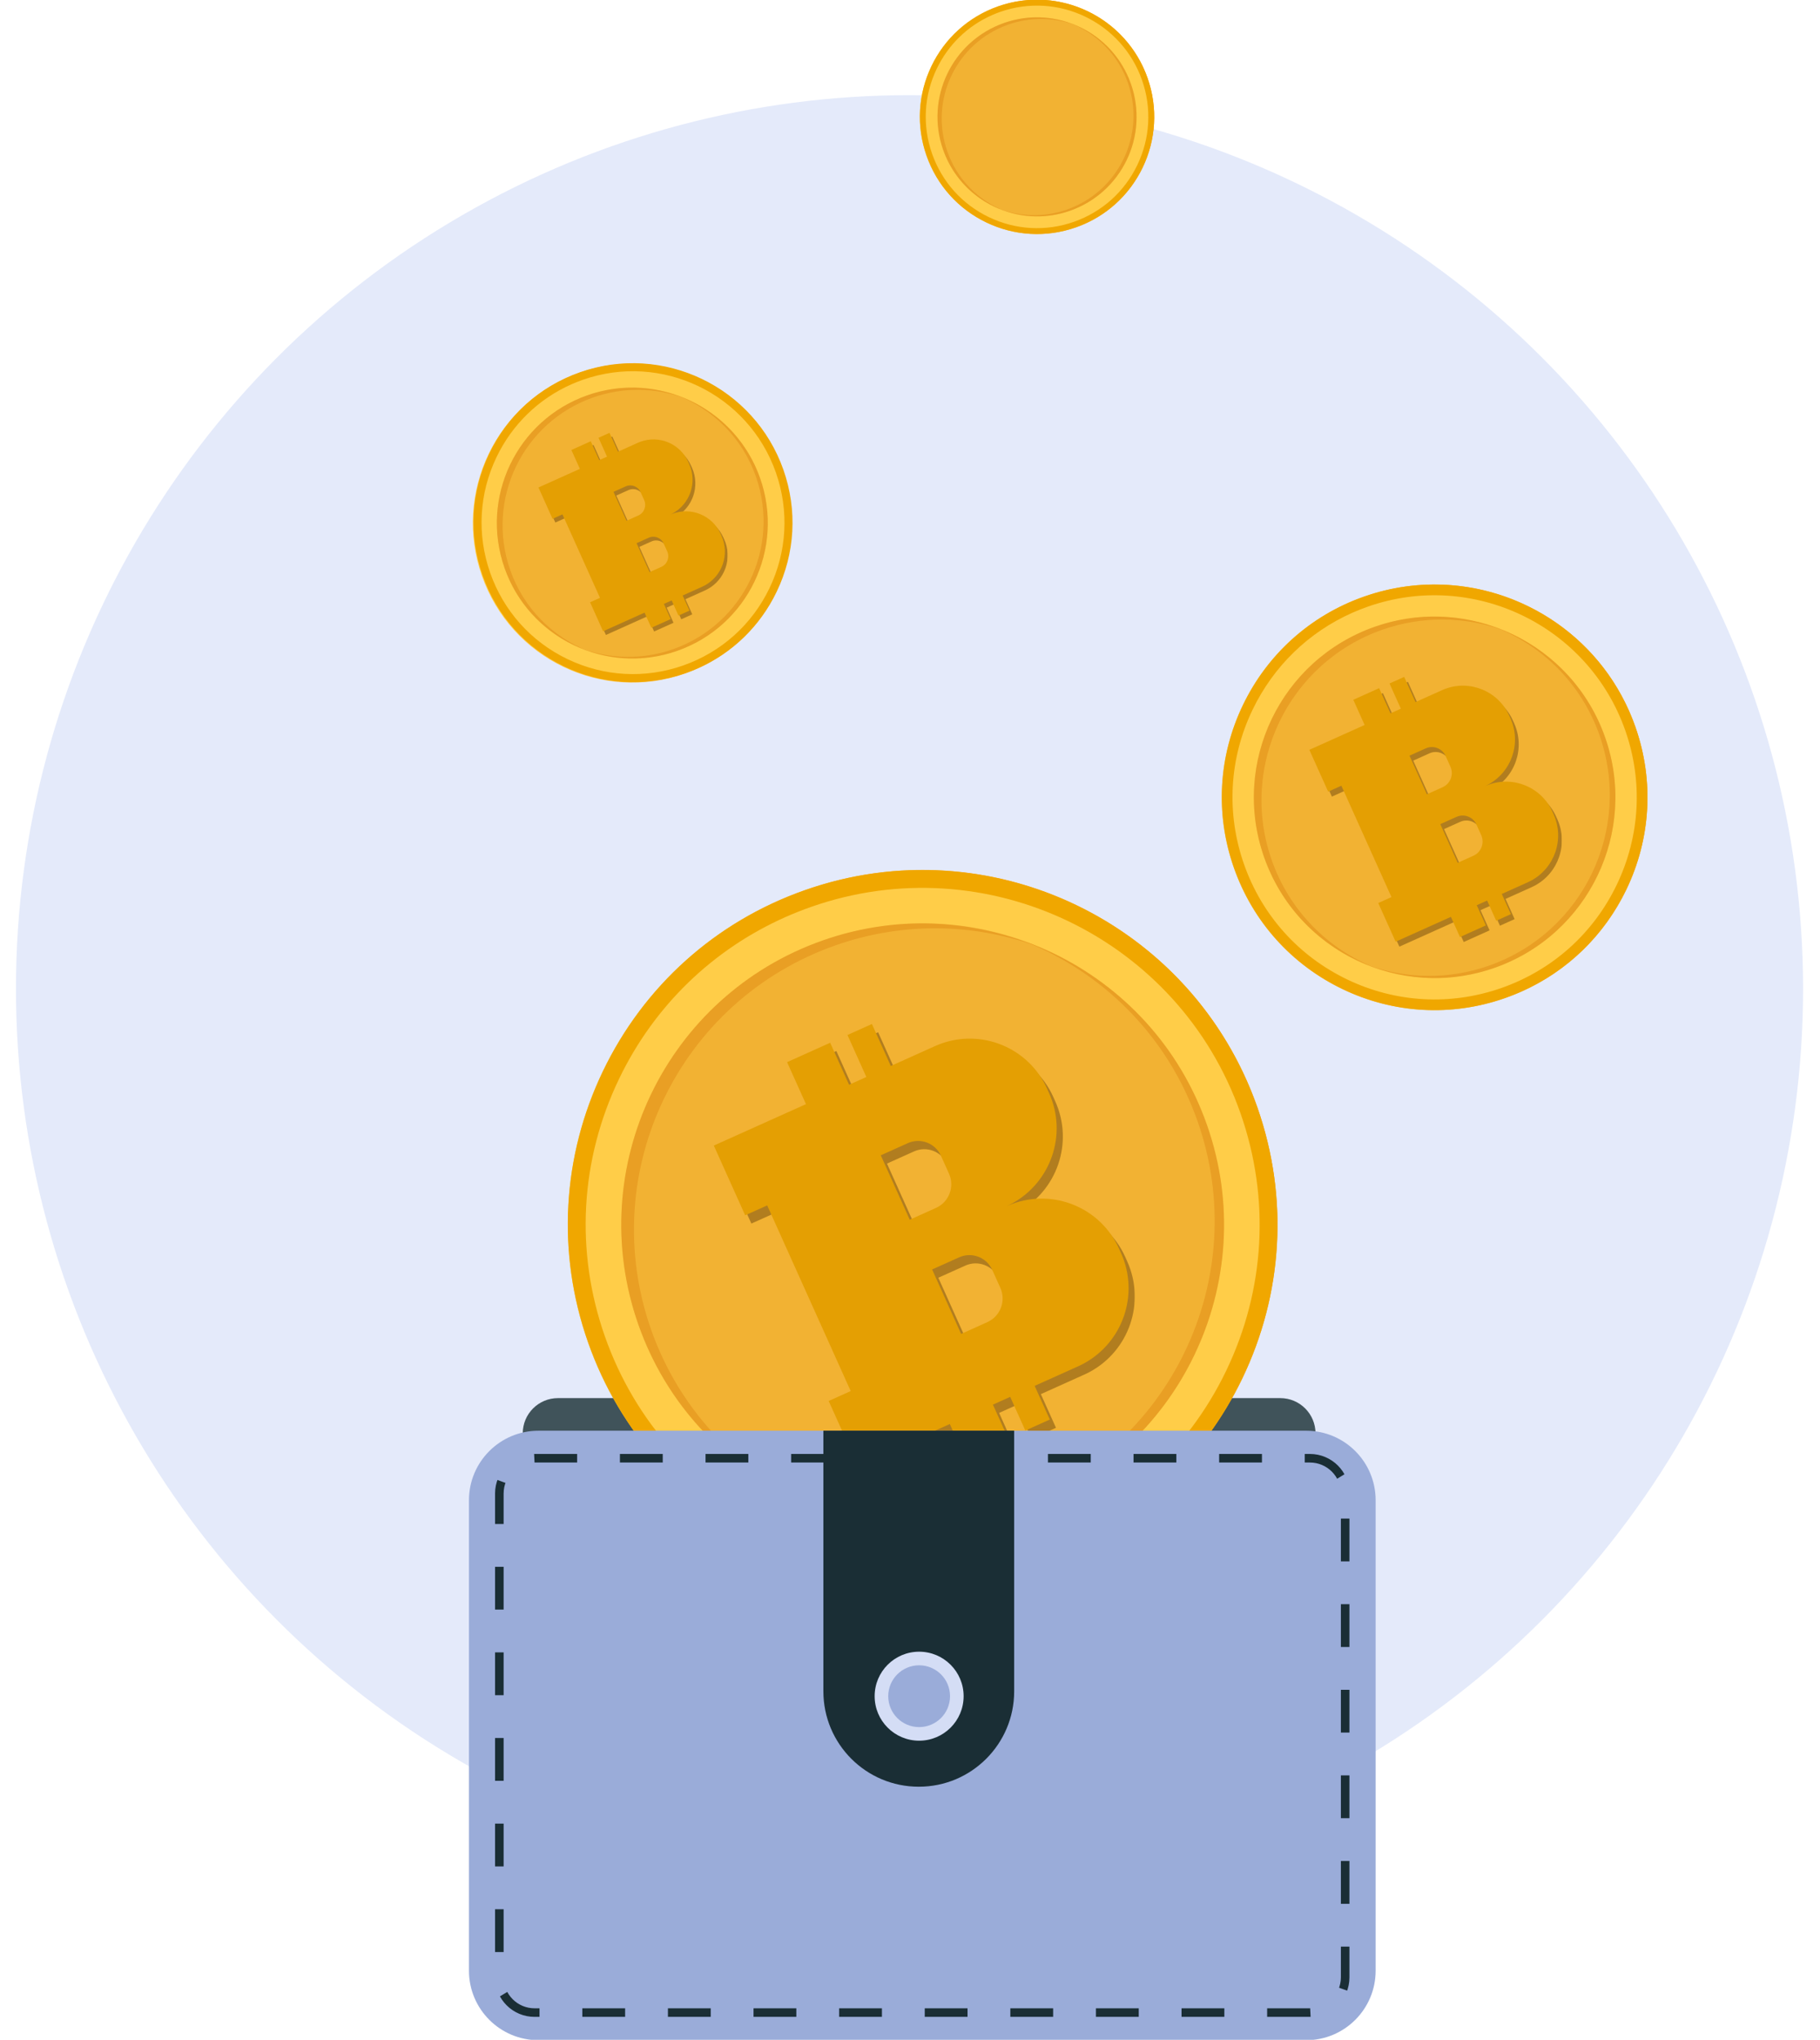 <svg xmlns:dc="http://purl.org/dc/elements/1.1/" xmlns:cc="http://creativecommons.org/ns#" xmlns:rdf="http://www.w3.org/1999/02/22-rdf-syntax-ns#" xmlns:svg="http://www.w3.org/2000/svg" xmlns="http://www.w3.org/2000/svg" xmlns:xlink="http://www.w3.org/1999/xlink" xmlns:sodipodi="http://sodipodi.sourceforge.net/DTD/sodipodi-0.dtd" xmlns:inkscape="http://www.inkscape.org/namespaces/inkscape" id="svg2" inkscape:version="0.91 r13725" xml:space="preserve" width="580" height="650" viewBox="0 0 580 650" sodipodi:docname="crypto wallets.svg"><defs id="defs6"><clipPath clipPathUnits="userSpaceOnUse" id="clipPath18"><path d="M 0,500 750,500 750,0 0,0 0,500 Z" id="path20" inkscape:connector-curvature="0"></path></clipPath><clipPath clipPathUnits="userSpaceOnUse" id="clipPath118"><path d="m 330.984,358.622 90.273,0 0,-4.333 -90.273,0 0,4.333 z" id="path120" inkscape:connector-curvature="0"></path></clipPath><clipPath clipPathUnits="userSpaceOnUse" id="clipPath134"><path d="m 330.984,57.173 90.273,0 0,-4.333 -90.273,0 0,4.333 z" id="path136" inkscape:connector-curvature="0"></path></clipPath><linearGradient x1="0" y1="0" x2="1" y2="0" gradientUnits="userSpaceOnUse" gradientTransform="matrix(0.088,-5.735,-5.735,-0.088,375.549,218.012)" spreadMethod="pad" id="linearGradient170"><stop style="stop-opacity:1;stop-color:#454579" offset="0" id="stop172"></stop><stop style="stop-opacity:1;stop-color:#363664" offset="1" id="stop174"></stop></linearGradient><clipPath clipPathUnits="userSpaceOnUse" id="clipPath182"><path d="M 0,500 750,500 750,0 0,0 0,500 Z" id="path184" inkscape:connector-curvature="0"></path></clipPath><linearGradient x1="0" y1="0" x2="1" y2="0" gradientUnits="userSpaceOnUse" gradientTransform="matrix(53.495,-28.144,-28.144,-53.495,312.153,295.813)" spreadMethod="pad" id="linearGradient202"><stop style="stop-opacity:1;stop-color:#ffcd48" offset="0" id="stop204"></stop><stop style="stop-opacity:1;stop-color:#ff9d00" offset="1" id="stop206"></stop><stop style="stop-opacity:1;stop-color:#ff9d00" offset="1" id="stop208"></stop></linearGradient><clipPath clipPathUnits="userSpaceOnUse" id="clipPath216"><path d="M 0,500 750,500 750,0 0,0 0,500 Z" id="path218" inkscape:connector-curvature="0"></path></clipPath><clipPath clipPathUnits="userSpaceOnUse" id="clipPath228"><path d="m 313.218,307.423 51.365,0 0,-51.365 -51.365,0 0,51.365 z" id="path230" inkscape:connector-curvature="0"></path></clipPath><clipPath clipPathUnits="userSpaceOnUse" id="clipPath244"><path d="m 316.767,300.217 48.411,0 0,-37.108 -48.411,0 0,37.108 z" id="path246" inkscape:connector-curvature="0"></path></clipPath><clipPath clipPathUnits="userSpaceOnUse" id="clipPath248"><path d="m 317.295,299.512 47.883,0 0,-36.403 -47.883,0 0,36.403 z" id="path250" inkscape:connector-curvature="0"></path></clipPath><clipPath clipPathUnits="userSpaceOnUse" id="clipPath276"><path d="M 330.971,306.162 C 317.485,301.783 310.1,287.3 314.48,273.811 l 0,0 c 4.378,-13.487 18.861,-20.87 32.349,-16.491 l 0,0 c 13.488,4.377 20.871,18.862 16.492,32.349 l 0,0 c -3.523,10.854 -13.589,17.755 -24.416,17.755 l 0,0 c -2.627,-10e-4 -5.3,-0.407 -7.934,-1.262" id="path278" inkscape:connector-curvature="0"></path></clipPath><clipPath clipPathUnits="userSpaceOnUse" id="clipPath284"><path d="m 304.591,319.858 62.45,0 0,-80.672 -62.45,0 0,80.672 z" id="path286" inkscape:connector-curvature="0"></path></clipPath><clipPath clipPathUnits="userSpaceOnUse" id="clipPath308"><path d="M 0,500 750,500 750,0 0,0 0,500 Z" id="path310" inkscape:connector-curvature="0"></path></clipPath><clipPath clipPathUnits="userSpaceOnUse" id="clipPath316"><path d="m 313.218,307.414 35.809,0 0,-49.685 -35.809,0 0,49.685 z" id="path318" inkscape:connector-curvature="0"></path></clipPath><clipPath clipPathUnits="userSpaceOnUse" id="clipPath332"><path d="m 328.961,305.719 35.622,0 0,-49.654 -35.622,0 0,49.654 z" id="path334" inkscape:connector-curvature="0"></path></clipPath><linearGradient x1="0" y1="0" x2="1" y2="0" gradientUnits="userSpaceOnUse" gradientTransform="matrix(63.062,-19.802,-19.802,-63.062,384.268,293.187)" spreadMethod="pad" id="linearGradient360"><stop style="stop-opacity:1;stop-color:#ffcd48" offset="0" id="stop362"></stop><stop style="stop-opacity:1;stop-color:#ff9d00" offset="1" id="stop364"></stop><stop style="stop-opacity:1;stop-color:#ff9d00" offset="1" id="stop366"></stop></linearGradient><clipPath clipPathUnits="userSpaceOnUse" id="clipPath374"><path d="M 0,500 750,500 750,0 0,0 0,500 Z" id="path376" inkscape:connector-curvature="0"></path></clipPath><clipPath clipPathUnits="userSpaceOnUse" id="clipPath386"><path d="m 387.717,311.368 56.164,0 0,-56.165 -56.164,0 0,56.165 z" id="path388" inkscape:connector-curvature="0"></path></clipPath><clipPath clipPathUnits="userSpaceOnUse" id="clipPath402"><path d="m 399.7,305.888 30.115,0 0,-47.869 -30.115,0 0,47.869 z" id="path404" inkscape:connector-curvature="0"></path></clipPath><clipPath clipPathUnits="userSpaceOnUse" id="clipPath406"><path d="m 400.044,305.429 29.771,0 0,-47.41 -29.771,0 0,47.41 z" id="path408" inkscape:connector-curvature="0"></path></clipPath><clipPath clipPathUnits="userSpaceOnUse" id="clipPath450"><path d="m 389.793,293.863 c -5.841,-14.364 1.066,-30.743 15.429,-36.584 l 0,0 c 14.363,-5.842 30.743,1.067 36.583,15.43 l 0,0 c 5.842,14.363 -1.066,30.742 -15.429,36.583 l 0,0 c -3.464,1.409 -7.044,2.076 -10.567,2.076 l 0,0 c -11.082,-10e-4 -21.584,-6.607 -26.016,-17.505" id="path452" inkscape:connector-curvature="0"></path></clipPath><clipPath clipPathUnits="userSpaceOnUse" id="clipPath458"><path d="m 364.5,314.113 94.313,0 0,-61.018 -94.313,0 0,61.018 z" id="path460" inkscape:connector-curvature="0"></path></clipPath><clipPath clipPathUnits="userSpaceOnUse" id="clipPath482"><path d="M 0,500 750,500 750,0 0,0 0,500 Z" id="path484" inkscape:connector-curvature="0"></path></clipPath><clipPath clipPathUnits="userSpaceOnUse" id="clipPath490"><path d="m 387.722,311.368 53.149,0 0,-41.781 -53.149,0 0,41.781 z" id="path492" inkscape:connector-curvature="0"></path></clipPath><clipPath clipPathUnits="userSpaceOnUse" id="clipPath506"><path d="m 390.824,296.89 53.053,0 0,-41.687 -53.053,0 0,41.687 z" id="path508" inkscape:connector-curvature="0"></path></clipPath><linearGradient x1="0" y1="0" x2="1" y2="0" gradientUnits="userSpaceOnUse" gradientTransform="matrix(85.388,37.803,37.803,-85.388,333.426,221.943)" spreadMethod="pad" id="linearGradient534"><stop style="stop-opacity:1;stop-color:#ffcd48" offset="0" id="stop536"></stop><stop style="stop-opacity:1;stop-color:#ff9d00" offset="1" id="stop538"></stop><stop style="stop-opacity:1;stop-color:#ff9d00" offset="1" id="stop540"></stop></linearGradient><clipPath clipPathUnits="userSpaceOnUse" id="clipPath548"><path d="M 0,500 750,500 750,0 0,0 0,500 Z" id="path550" inkscape:connector-curvature="0"></path></clipPath><clipPath clipPathUnits="userSpaceOnUse" id="clipPath560"><path d="m 336.446,280.519 79.349,0 0,-79.349 -79.349,0 0,79.349 z" id="path562" inkscape:connector-curvature="0"></path></clipPath><clipPath clipPathUnits="userSpaceOnUse" id="clipPath576"><path d="m 348.63,267.268 55.414,0 0,-59.196 -55.414,0 0,59.196 z" id="path578" inkscape:connector-curvature="0"></path></clipPath><clipPath clipPathUnits="userSpaceOnUse" id="clipPath580"><path d="m 349.446,266.18 54.598,0 0,-58.108 -54.598,0 0,58.108 z" id="path582" inkscape:connector-curvature="0"></path></clipPath><clipPath clipPathUnits="userSpaceOnUse" id="clipPath608"><path d="m 362.983,278.27 c -20.67,-7.257 -31.543,-29.893 -24.287,-50.564 l 0,0 c 7.256,-20.668 29.893,-31.541 50.562,-24.285 l 0,0 c 20.669,7.255 31.542,29.892 24.287,50.562 l 0,0 c -5.73,16.324 -21.052,26.538 -37.425,26.536 l 0,0 c -4.358,0 -8.793,-0.724 -13.137,-2.249" id="path610" inkscape:connector-curvature="0"></path></clipPath><clipPath clipPathUnits="userSpaceOnUse" id="clipPath616"><path d="m 324.308,299.766 94.26,0 0,-124.92 -94.26,0 0,124.92 z" id="path618" inkscape:connector-curvature="0"></path></clipPath><clipPath clipPathUnits="userSpaceOnUse" id="clipPath640"><path d="M 0,500 750,500 750,0 0,0 0,500 Z" id="path642" inkscape:connector-curvature="0"></path></clipPath><clipPath clipPathUnits="userSpaceOnUse" id="clipPath648"><path d="m 336.446,280.504 54.451,0 0,-77.072 -54.451,0 0,77.072 z" id="path650" inkscape:connector-curvature="0"></path></clipPath><clipPath clipPathUnits="userSpaceOnUse" id="clipPath664"><path d="m 361.635,278.211 54.16,0 0,-77.027 -54.16,0 0,77.027 z" id="path666" inkscape:connector-curvature="0"></path></clipPath><clipPath clipPathUnits="userSpaceOnUse" id="clipPath948"><path d="m 220.538,51.111 71.785,0 0,-16.539 -71.785,0 0,16.539 z" id="path950" inkscape:connector-curvature="0"></path></clipPath><clipPath clipPathUnits="userSpaceOnUse" id="clipPath974"><path d="m 251.875,51.111 47.747,0 0,-16.442 -47.747,0 0,16.442 z" id="path976" inkscape:connector-curvature="0"></path></clipPath><clipPath clipPathUnits="userSpaceOnUse" id="clipPath988"><path d="m 217.099,51.111 23.873,0 0,-16.442 -23.873,0 0,16.442 z" id="path990" inkscape:connector-curvature="0"></path></clipPath><clipPath clipPathUnits="userSpaceOnUse" id="clipPath1002"><path d="m 217.099,51.111 23.873,0 0,-16.442 -23.873,0 0,16.442 z" id="path1004" inkscape:connector-curvature="0"></path></clipPath><clipPath clipPathUnits="userSpaceOnUse" id="clipPath1016"><path d="m 213.239,34.572 86.383,0 0,-1.835 -86.383,0 0,1.835 z" id="path1018" inkscape:connector-curvature="0"></path></clipPath><clipPath clipPathUnits="userSpaceOnUse" id="clipPath1040"><path d="m 244.484,71.32 71.786,0 0,-16.539 -71.786,0 0,16.539 z" id="path1042" inkscape:connector-curvature="0"></path></clipPath><clipPath clipPathUnits="userSpaceOnUse" id="clipPath1066"><path d="m 275.822,71.32 47.746,0 0,-16.442 -47.746,0 0,16.442 z" id="path1068" inkscape:connector-curvature="0"></path></clipPath><clipPath clipPathUnits="userSpaceOnUse" id="clipPath1080"><path d="m 241.045,71.32 23.874,0 0,-16.442 -23.874,0 0,16.442 z" id="path1082" inkscape:connector-curvature="0"></path></clipPath><clipPath clipPathUnits="userSpaceOnUse" id="clipPath1094"><path d="m 241.045,71.32 23.874,0 0,-16.442 -23.874,0 0,16.442 z" id="path1096" inkscape:connector-curvature="0"></path></clipPath><clipPath clipPathUnits="userSpaceOnUse" id="clipPath1108"><path d="m 237.186,54.781 86.382,0 0,-1.835 -86.382,0 0,1.835 z" id="path1110" inkscape:connector-curvature="0"></path></clipPath><clipPath clipPathUnits="userSpaceOnUse" id="clipPath1132"><path d="m 361.529,51.111 71.786,0 0,-16.539 -71.786,0 0,16.539 z" id="path1134" inkscape:connector-curvature="0"></path></clipPath><clipPath clipPathUnits="userSpaceOnUse" id="clipPath1158"><path d="m 392.867,51.111 47.746,0 0,-16.442 -47.746,0 0,16.442 z" id="path1160" inkscape:connector-curvature="0"></path></clipPath><clipPath clipPathUnits="userSpaceOnUse" id="clipPath1172"><path d="m 358.09,51.111 23.873,0 0,-16.442 -23.873,0 0,16.442 z" id="path1174" inkscape:connector-curvature="0"></path></clipPath><clipPath clipPathUnits="userSpaceOnUse" id="clipPath1186"><path d="m 358.09,51.111 23.873,0 0,-16.442 -23.873,0 0,16.442 z" id="path1188" inkscape:connector-curvature="0"></path></clipPath><clipPath clipPathUnits="userSpaceOnUse" id="clipPath1200"><path d="m 354.231,34.572 86.382,0 0,-1.835 -86.382,0 0,1.835 z" id="path1202" inkscape:connector-curvature="0"></path></clipPath><clipPath clipPathUnits="userSpaceOnUse" id="clipPath1224"><path d="m 346.071,71.32 71.785,0 0,-16.539 -71.785,0 0,16.539 z" id="path1226" inkscape:connector-curvature="0"></path></clipPath><clipPath clipPathUnits="userSpaceOnUse" id="clipPath1250"><path d="m 377.408,71.32 47.747,0 0,-16.442 -47.747,0 0,16.442 z" id="path1252" inkscape:connector-curvature="0"></path></clipPath><clipPath clipPathUnits="userSpaceOnUse" id="clipPath1264"><path d="m 342.632,71.32 23.873,0 0,-16.442 -23.873,0 0,16.442 z" id="path1266" inkscape:connector-curvature="0"></path></clipPath><clipPath clipPathUnits="userSpaceOnUse" id="clipPath1278"><path d="m 342.632,71.32 23.873,0 0,-16.442 -23.873,0 0,16.442 z" id="path1280" inkscape:connector-curvature="0"></path></clipPath><clipPath clipPathUnits="userSpaceOnUse" id="clipPath1292"><path d="m 338.772,54.781 86.383,0 0,-1.835 -86.383,0 0,1.835 z" id="path1294" inkscape:connector-curvature="0"></path></clipPath><clipPath clipPathUnits="userSpaceOnUse" id="clipPath1316"><path d="m 223.684,91.276 71.786,0 0,-16.539 -71.786,0 0,16.539 z" id="path1318" inkscape:connector-curvature="0"></path></clipPath><clipPath clipPathUnits="userSpaceOnUse" id="clipPath1342"><path d="m 255.022,91.276 47.746,0 0,-16.442 -47.746,0 0,16.442 z" id="path1344" inkscape:connector-curvature="0"></path></clipPath><clipPath clipPathUnits="userSpaceOnUse" id="clipPath1356"><path d="m 220.245,91.276 23.874,0 0,-16.442 -23.874,0 0,16.442 z" id="path1358" inkscape:connector-curvature="0"></path></clipPath><clipPath clipPathUnits="userSpaceOnUse" id="clipPath1370"><path d="m 220.245,91.276 23.874,0 0,-16.442 -23.874,0 0,16.442 z" id="path1372" inkscape:connector-curvature="0"></path></clipPath><clipPath clipPathUnits="userSpaceOnUse" id="clipPath1384"><path d="m 216.386,74.737 86.382,0 0,-1.835 -86.382,0 0,1.835 z" id="path1386" inkscape:connector-curvature="0"></path></clipPath><clipPath clipPathUnits="userSpaceOnUse" id="clipPath1408"><path d="m 223.337,111.485 71.785,0 0,-16.539 -71.785,0 0,16.539 z" id="path1410" inkscape:connector-curvature="0"></path></clipPath><clipPath clipPathUnits="userSpaceOnUse" id="clipPath1434"><path d="m 254.674,111.485 47.747,0 0,-16.442 -47.747,0 0,16.442 z" id="path1436" inkscape:connector-curvature="0"></path></clipPath><clipPath clipPathUnits="userSpaceOnUse" id="clipPath1448"><path d="m 219.898,111.485 23.873,0 0,-16.442 -23.873,0 0,16.442 z" id="path1450" inkscape:connector-curvature="0"></path></clipPath><clipPath clipPathUnits="userSpaceOnUse" id="clipPath1462"><path d="m 219.898,111.485 23.873,0 0,-16.442 -23.873,0 0,16.442 z" id="path1464" inkscape:connector-curvature="0"></path></clipPath><clipPath clipPathUnits="userSpaceOnUse" id="clipPath1476"><path d="m 216.038,94.946 86.383,0 0,-1.835 -86.383,0 0,1.835 z" id="path1478" inkscape:connector-curvature="0"></path></clipPath><clipPath clipPathUnits="userSpaceOnUse" id="clipPath1500"><path d="m 237.066,131.694 71.786,0 0,-16.539 -71.786,0 0,16.539 z" id="path1502" inkscape:connector-curvature="0"></path></clipPath><clipPath clipPathUnits="userSpaceOnUse" id="clipPath1526"><path d="m 268.404,131.694 47.747,0 0,-16.442 -47.747,0 0,16.442 z" id="path1528" inkscape:connector-curvature="0"></path></clipPath><clipPath clipPathUnits="userSpaceOnUse" id="clipPath1540"><path d="m 233.627,131.694 23.874,0 0,-16.442 -23.874,0 0,16.442 z" id="path1542" inkscape:connector-curvature="0"></path></clipPath><clipPath clipPathUnits="userSpaceOnUse" id="clipPath1554"><path d="m 233.627,131.694 23.874,0 0,-16.442 -23.874,0 0,16.442 z" id="path1556" inkscape:connector-curvature="0"></path></clipPath><clipPath clipPathUnits="userSpaceOnUse" id="clipPath1568"><path d="m 229.768,115.155 86.383,0 0,-1.835 -86.383,0 0,1.835 z" id="path1570" inkscape:connector-curvature="0"></path></clipPath><linearGradient x1="0" y1="0" x2="1" y2="0" gradientUnits="userSpaceOnUse" gradientTransform="matrix(70.405,-4.806,-4.806,-70.405,208.013,175.358)" spreadMethod="pad" id="linearGradient1600"><stop style="stop-opacity:1;stop-color:#ffcd48" offset="0" id="stop1602"></stop><stop style="stop-opacity:1;stop-color:#ff9d00" offset="1" id="stop1604"></stop><stop style="stop-opacity:1;stop-color:#ff9d00" offset="1" id="stop1606"></stop></linearGradient><clipPath clipPathUnits="userSpaceOnUse" id="clipPath1614"><path d="M 0,500 750,500 750,0 0,0 0,500 Z" id="path1616" inkscape:connector-curvature="0"></path></clipPath><clipPath clipPathUnits="userSpaceOnUse" id="clipPath1626"><path d="m 213.237,202.933 59.956,0 0,-59.956 -59.956,0 0,59.956 z" id="path1628" inkscape:connector-curvature="0"></path></clipPath><clipPath clipPathUnits="userSpaceOnUse" id="clipPath1642"><path d="m 226.334,193.55 34.774,0 0,-44.454 -34.774,0 0,44.454 z" id="path1644" inkscape:connector-curvature="0"></path></clipPath><clipPath clipPathUnits="userSpaceOnUse" id="clipPath1646"><path d="m 226.951,192.727 34.157,0 0,-43.631 -34.157,0 0,43.631 z" id="path1648" inkscape:connector-curvature="0"></path></clipPath><clipPath clipPathUnits="userSpaceOnUse" id="clipPath1674"><path d="m 213.566,177.355 c -2.431,-16.375 8.874,-31.619 25.249,-34.05 l 0,0 c 16.375,-2.429 31.619,8.875 34.05,25.25 l 0,0 c 2.429,16.374 -8.875,31.618 -25.25,34.049 l 0,0 c -1.491,0.222 -2.972,0.329 -4.436,0.329 l 0,0 c -14.608,0 -27.404,-10.694 -29.613,-25.578" id="path1676" inkscape:connector-curvature="0"></path></clipPath><clipPath clipPathUnits="userSpaceOnUse" id="clipPath1682"><path d="m 190.675,212.032 96.326,0 0,-79.587 -96.326,0 0,79.587 z" id="path1684" inkscape:connector-curvature="0"></path></clipPath><clipPath clipPathUnits="userSpaceOnUse" id="clipPath1706"><path d="M 0,500 750,500 750,0 0,0 0,500 Z" id="path1708" inkscape:connector-curvature="0"></path></clipPath><clipPath clipPathUnits="userSpaceOnUse" id="clipPath1714"><path d="m 213.238,202.933 52.808,0 0,-50.375 -52.808,0 0,50.375 z" id="path1716" inkscape:connector-curvature="0"></path></clipPath><clipPath clipPathUnits="userSpaceOnUse" id="clipPath1730"><path d="m 220.536,193.269 52.656,0 0,-50.292 -52.656,0 0,50.292 z" id="path1732" inkscape:connector-curvature="0"></path></clipPath><linearGradient x1="0" y1="0" x2="1" y2="0" gradientUnits="userSpaceOnUse" gradientTransform="matrix(60.433,-36.438,-36.438,-60.433,540.176,437.84)" spreadMethod="pad" id="linearGradient1758"><stop style="stop-opacity:1;stop-color:#ffcd48" offset="0" id="stop1760"></stop><stop style="stop-opacity:1;stop-color:#ff9d00" offset="1" id="stop1762"></stop><stop style="stop-opacity:1;stop-color:#ff9d00" offset="1" id="stop1764"></stop></linearGradient><clipPath clipPathUnits="userSpaceOnUse" id="clipPath1772"><path d="M 0,500 750,500 750,0 0,0 0,500 Z" id="path1774" inkscape:connector-curvature="0"></path></clipPath><clipPath clipPathUnits="userSpaceOnUse" id="clipPath1784"><path d="m 540.417,449.597 59.952,0 0,-59.953 -59.952,0 0,59.953 z" id="path1786" inkscape:connector-curvature="0"></path></clipPath><clipPath clipPathUnits="userSpaceOnUse" id="clipPath1800"><path d="m 555.175,444.847 29.1,0 0,-49.876 -29.1,0 0,49.876 z" id="path1802" inkscape:connector-curvature="0"></path></clipPath><clipPath clipPathUnits="userSpaceOnUse" id="clipPath1804"><path d="m 555.792,444.025 28.483,0 0,-49.054 -28.483,0 0,49.054 z" id="path1806" inkscape:connector-curvature="0"></path></clipPath><clipPath clipPathUnits="userSpaceOnUse" id="clipPath1832"><path d="m 546.028,437.08 c -9.642,-13.457 -6.55,-32.182 6.905,-41.823 l 0,0 c 13.456,-9.643 32.182,-6.551 41.824,6.904 l 0,0 c 9.642,13.457 6.55,32.182 -6.906,41.823 l 0,0 c -5.288,3.79 -11.389,5.613 -17.434,5.613 l 0,0 c -9.336,-10e-4 -18.536,-4.35 -24.389,-12.517" id="path1834" inkscape:connector-curvature="0"></path></clipPath><clipPath clipPathUnits="userSpaceOnUse" id="clipPath1840"><path d="m 516.474,444.625 99.395,0 0,-47.284 -99.395,0 0,47.284 z" id="path1842" inkscape:connector-curvature="0"></path></clipPath><clipPath clipPathUnits="userSpaceOnUse" id="clipPath1864"><path d="M 0,500 750,500 750,0 0,0 0,500 Z" id="path1866" inkscape:connector-curvature="0"></path></clipPath><clipPath clipPathUnits="userSpaceOnUse" id="clipPath1872"><path d="m 540.43,449.597 59.123,0 0,-38.098 -59.123,0 0,38.098 z" id="path1874" inkscape:connector-curvature="0"></path></clipPath><clipPath clipPathUnits="userSpaceOnUse" id="clipPath1888"><path d="m 541.282,427.63 59.076,0 0,-37.986 -59.076,0 0,37.986 z" id="path1890" inkscape:connector-curvature="0"></path></clipPath><linearGradient x1="0" y1="0" x2="1" y2="0" gradientUnits="userSpaceOnUse" gradientTransform="matrix(70.568,-0.2,-0.2,-70.568,628.866,168.68)" spreadMethod="pad" id="linearGradient1916"><stop style="stop-opacity:1;stop-color:#ffcd48" offset="0" id="stop1918"></stop><stop style="stop-opacity:1;stop-color:#ff9d00" offset="1" id="stop1920"></stop><stop style="stop-opacity:1;stop-color:#ff9d00" offset="1" id="stop1922"></stop></linearGradient><clipPath clipPathUnits="userSpaceOnUse" id="clipPath1930"><path d="M 0,500 750,500 750,0 0,0 0,500 Z" id="path1932" inkscape:connector-curvature="0"></path></clipPath><clipPath clipPathUnits="userSpaceOnUse" id="clipPath1942"><path d="m 634.174,198.555 59.951,0 0,-59.951 -59.951,0 0,59.951 z" id="path1944" inkscape:connector-curvature="0"></path></clipPath><clipPath clipPathUnits="userSpaceOnUse" id="clipPath1958"><path d="m 647.773,193.732 33.121,0 0,-53.59 -33.121,0 0,53.59 z" id="path1960" inkscape:connector-curvature="0"></path></clipPath><clipPath clipPathUnits="userSpaceOnUse" id="clipPath1962"><path d="m 648.14,193.242 32.754,0 0,-53.1 -32.754,0 0,53.1 z" id="path1964" inkscape:connector-curvature="0"></path></clipPath><clipPath clipPathUnits="userSpaceOnUse" id="clipPath2006"><path d="m 634.277,171.035 c -1.357,-16.498 10.919,-30.972 27.417,-32.328 l 0,0 c 16.499,-1.357 30.973,10.919 32.329,27.418 l 0,0 c 1.356,16.498 -10.919,30.971 -27.418,32.328 l 0,0 c -0.836,0.068 -1.665,0.102 -2.489,0.102 l 0,0 c -15.441,-0.001 -28.552,-11.857 -29.839,-27.52" id="path2008" inkscape:connector-curvature="0"></path></clipPath><clipPath clipPathUnits="userSpaceOnUse" id="clipPath2014"><path d="m 612.748,208.967 94.162,0 0,-82.776 -94.162,0 0,82.776 z" id="path2016" inkscape:connector-curvature="0"></path></clipPath><clipPath clipPathUnits="userSpaceOnUse" id="clipPath2038"><path d="M 0,500 750,500 750,0 0,0 0,500 Z" id="path2040" inkscape:connector-curvature="0"></path></clipPath><clipPath clipPathUnits="userSpaceOnUse" id="clipPath2046"><path d="m 634.175,198.555 51.492,0 0,-51.761 -51.492,0 0,51.761 z" id="path2048" inkscape:connector-curvature="0"></path></clipPath><clipPath clipPathUnits="userSpaceOnUse" id="clipPath2062"><path d="m 642.795,190.288 51.33,0 0,-51.684 -51.33,0 0,51.684 z" id="path2064" inkscape:connector-curvature="0"></path></clipPath><linearGradient x1="0" y1="0" x2="1" y2="0" gradientUnits="userSpaceOnUse" gradientTransform="matrix(55.154,44.023,44.023,-55.154,46.783,290.762)" spreadMethod="pad" id="linearGradient2090"><stop style="stop-opacity:1;stop-color:#ffcd48" offset="0" id="stop2092"></stop><stop style="stop-opacity:1;stop-color:#ff9d00" offset="1" id="stop2094"></stop><stop style="stop-opacity:1;stop-color:#ff9d00" offset="1" id="stop2096"></stop></linearGradient><clipPath clipPathUnits="userSpaceOnUse" id="clipPath2104"><path d="M 0,500 750,500 750,0 0,0 0,500 Z" id="path2106" inkscape:connector-curvature="0"></path></clipPath><clipPath clipPathUnits="userSpaceOnUse" id="clipPath2116"><path d="m 44.383,342.751 59.953,0 0,-59.954 -59.953,0 0,59.954 z" id="path2118" inkscape:connector-curvature="0"></path></clipPath><clipPath clipPathUnits="userSpaceOnUse" id="clipPath2132"><path d="m 58.32,332.153 33.377,0 0,-42.084 -33.377,0 0,42.084 z" id="path2134" inkscape:connector-curvature="0"></path></clipPath><clipPath clipPathUnits="userSpaceOnUse" id="clipPath2136"><path d="m 58.687,331.663 33.009,0 0,-41.594 -33.009,0 0,41.594 z" id="path2138" inkscape:connector-curvature="0"></path></clipPath><clipPath clipPathUnits="userSpaceOnUse" id="clipPath2180"><path d="M 57.642,337.653 C 43.903,328.421 40.248,309.797 49.48,296.057 l 0,0 c 9.232,-13.741 27.855,-17.394 41.596,-8.162 l 0,0 c 13.741,9.232 17.396,27.856 8.162,41.595 l 0,0 c -5.785,8.611 -15.257,13.261 -24.906,13.26 l 0,0 c -5.748,0 -11.56,-1.651 -16.69,-5.097" id="path2182" inkscape:connector-curvature="0"></path></clipPath><clipPath clipPathUnits="userSpaceOnUse" id="clipPath2188"><path d="m 46.111,356.586 50.991,0 0,-94.036 -50.991,0 0,94.036 z" id="path2190" inkscape:connector-curvature="0"></path></clipPath><clipPath clipPathUnits="userSpaceOnUse" id="clipPath2212"><path d="M 0,500 750,500 750,0 0,0 0,500 Z" id="path2214" inkscape:connector-curvature="0"></path></clipPath><clipPath clipPathUnits="userSpaceOnUse" id="clipPath2220"><path d="m 44.383,342.724 33.803,0 0,-59.804 -33.803,0 0,59.804 z" id="path2222" inkscape:connector-curvature="0"></path></clipPath><clipPath clipPathUnits="userSpaceOnUse" id="clipPath2236"><path d="m 70.77,342.622 33.566,0 0,-59.803 -33.566,0 0,59.803 z" id="path2238" inkscape:connector-curvature="0"></path></clipPath><linearGradient x1="0" y1="0" x2="1" y2="0" gradientUnits="userSpaceOnUse" gradientTransform="matrix(38.678,-45.751,-45.751,-38.678,45.98,185.67)" spreadMethod="pad" id="linearGradient2264"><stop style="stop-opacity:1;stop-color:#ffcd48" offset="0" id="stop2266"></stop><stop style="stop-opacity:1;stop-color:#ff9d00" offset="1" id="stop2268"></stop><stop style="stop-opacity:1;stop-color:#ff9d00" offset="1" id="stop2270"></stop></linearGradient><clipPath clipPathUnits="userSpaceOnUse" id="clipPath2278"><path d="M 0,500 750,500 750,0 0,0 0,500 Z" id="path2280" inkscape:connector-curvature="0"></path></clipPath><clipPath clipPathUnits="userSpaceOnUse" id="clipPath2290"><path d="m 39.87,188.243 50.897,0 0,-50.897 -50.897,0 0,50.897 z" id="path2292" inkscape:connector-curvature="0"></path></clipPath><clipPath clipPathUnits="userSpaceOnUse" id="clipPath2306"><path d="m 39.87,177.518 51.42,0 0,-25.174 -51.42,0 0,25.174 z" id="path2308" inkscape:connector-curvature="0"></path></clipPath><clipPath clipPathUnits="userSpaceOnUse" id="clipPath2310"><path d="m 40.394,176.82 50.897,0 0,-24.476 -50.897,0 0,24.476 z" id="path2312" inkscape:connector-curvature="0"></path></clipPath><clipPath clipPathUnits="userSpaceOnUse" id="clipPath2338"><path d="m 39.935,164.594 c -0.994,-14.02 9.566,-26.19 23.585,-27.183 l 0,0 c 14.02,-0.994 26.189,9.566 27.182,23.585 l 0,0 c 0.994,14.019 -9.565,26.19 -23.584,27.182 l 0,0 c -0.613,0.044 -1.221,0.065 -1.826,0.065 l 0,0 C 52.057,188.242 40.885,178 39.935,164.594" id="path2340" inkscape:connector-curvature="0"></path></clipPath><clipPath clipPathUnits="userSpaceOnUse" id="clipPath2346"><path d="m 21.864,197.26 79.591,0 0,-70.713 -79.591,0 0,70.713 z" id="path2348" inkscape:connector-curvature="0"></path></clipPath><clipPath clipPathUnits="userSpaceOnUse" id="clipPath2370"><path d="M 0,500 750,500 750,0 0,0 0,500 Z" id="path2372" inkscape:connector-curvature="0"></path></clipPath><clipPath clipPathUnits="userSpaceOnUse" id="clipPath2378"><path d="m 39.87,188.243 43.516,0 0,-44.14 -43.516,0 0,44.14 z" id="path2380" inkscape:connector-curvature="0"></path></clipPath><clipPath clipPathUnits="userSpaceOnUse" id="clipPath2394"><path d="m 47.391,181.421 43.376,0 0,-44.075 -43.376,0 0,44.075 z" id="path2396" inkscape:connector-curvature="0"></path></clipPath><linearGradient x1="0" y1="0" x2="1" y2="0" gradientUnits="userSpaceOnUse" gradientTransform="matrix(43.772,-23.029,-23.029,-43.772,141.469,410.301)" spreadMethod="pad" id="linearGradient2422"><stop style="stop-opacity:1;stop-color:#ffcd48" offset="0" id="stop2424"></stop><stop style="stop-opacity:1;stop-color:#ff9d00" offset="1" id="stop2426"></stop><stop style="stop-opacity:1;stop-color:#ff9d00" offset="1" id="stop2428"></stop></linearGradient><clipPath clipPathUnits="userSpaceOnUse" id="clipPath2436"><path d="M 0,500 750,500 750,0 0,0 0,500 Z" id="path2438" inkscape:connector-curvature="0"></path></clipPath><clipPath clipPathUnits="userSpaceOnUse" id="clipPath2448"><path d="m 142.34,419.801 42.029,0 0,-42.029 -42.029,0 0,42.029 z" id="path2450" inkscape:connector-curvature="0"></path></clipPath><clipPath clipPathUnits="userSpaceOnUse" id="clipPath2464"><path d="m 145.244,413.904 39.612,0 0,-30.363 -39.612,0 0,30.363 z" id="path2466" inkscape:connector-curvature="0"></path></clipPath><clipPath clipPathUnits="userSpaceOnUse" id="clipPath2468"><path d="m 145.677,413.328 39.179,0 0,-29.787 -39.179,0 0,29.787 z" id="path2470" inkscape:connector-curvature="0"></path></clipPath><clipPath clipPathUnits="userSpaceOnUse" id="clipPath2496"><path d="m 156.867,418.769 c -11.036,-3.584 -17.077,-15.434 -13.495,-26.47 l 0,0 c 3.584,-11.037 15.434,-17.077 26.47,-13.495 l 0,0 c 11.036,3.583 17.077,15.434 13.495,26.47 l 0,0 c -2.883,8.881 -11.12,14.528 -19.978,14.527 l 0,0 c -2.15,0 -4.337,-0.332 -6.492,-1.032" id="path2498" inkscape:connector-curvature="0"></path></clipPath><clipPath clipPathUnits="userSpaceOnUse" id="clipPath2504"><path d="m 135.281,429.975 51.099,0 0,-66.008 -51.099,0 0,66.008 z" id="path2506" inkscape:connector-curvature="0"></path></clipPath><clipPath clipPathUnits="userSpaceOnUse" id="clipPath2528"><path d="M 0,500 750,500 750,0 0,0 0,500 Z" id="path2530" inkscape:connector-curvature="0"></path></clipPath><clipPath clipPathUnits="userSpaceOnUse" id="clipPath2536"><path d="m 142.34,419.794 29.3,0 0,-40.655 -29.3,0 0,40.655 z" id="path2538" inkscape:connector-curvature="0"></path></clipPath><clipPath clipPathUnits="userSpaceOnUse" id="clipPath2552"><path d="m 155.222,418.407 29.147,0 0,-40.629 -29.147,0 0,40.629 z" id="path2554" inkscape:connector-curvature="0"></path></clipPath><linearGradient x1="0" y1="0" x2="1" y2="0" gradientUnits="userSpaceOnUse" gradientTransform="matrix(46.067,-16.201,-16.201,-46.067,637.352,314.333)" spreadMethod="pad" id="linearGradient2580"><stop style="stop-opacity:1;stop-color:#ffcd48" offset="0" id="stop2582"></stop><stop style="stop-opacity:1;stop-color:#ff9d00" offset="1" id="stop2584"></stop><stop style="stop-opacity:1;stop-color:#ff9d00" offset="1" id="stop2586"></stop></linearGradient><clipPath clipPathUnits="userSpaceOnUse" id="clipPath2594"><path d="M 0,500 750,500 750,0 0,0 0,500 Z" id="path2596" inkscape:connector-curvature="0"></path></clipPath><clipPath clipPathUnits="userSpaceOnUse" id="clipPath2606"><path d="m 639.639,326.979 41.494,0 0,-41.493 -41.494,0 0,41.493 z" id="path2608" inkscape:connector-curvature="0"></path></clipPath><clipPath clipPathUnits="userSpaceOnUse" id="clipPath2622"><path d="m 645.774,320.779 28.017,0 0,-30.878 -28.017,0 0,30.878 z" id="path2624" inkscape:connector-curvature="0"></path></clipPath><clipPath clipPathUnits="userSpaceOnUse" id="clipPath2626"><path d="m 646.2,320.21 27.591,0 0,-30.309 -27.591,0 0,30.309 z" id="path2628" inkscape:connector-curvature="0"></path></clipPath><clipPath clipPathUnits="userSpaceOnUse" id="clipPath2654"><path d="m 641.425,314.64 c -4.644,-10.472 0.081,-22.726 10.553,-27.369 l 0,0 c 10.472,-4.643 22.726,0.082 27.369,10.554 l 0,0 c 4.644,10.472 -0.082,22.725 -10.553,27.369 l 0,0 c -2.734,1.212 -5.588,1.786 -8.397,1.786 l 0,0 c -7.953,0 -15.541,-4.601 -18.972,-12.34" id="path2656" inkscape:connector-curvature="0"></path></clipPath><clipPath clipPathUnits="userSpaceOnUse" id="clipPath2662"><path d="m 622.444,328.352 69.781,0 0,-43.578 -69.781,0 0,43.578 z" id="path2664" inkscape:connector-curvature="0"></path></clipPath><clipPath clipPathUnits="userSpaceOnUse" id="clipPath2686"><path d="M 0,500 750,500 750,0 0,0 0,500 Z" id="path2688" inkscape:connector-curvature="0"></path></clipPath><clipPath clipPathUnits="userSpaceOnUse" id="clipPath2694"><path d="m 639.644,326.979 39.545,0 0,-30.3 -39.545,0 0,30.3 z" id="path2696" inkscape:connector-curvature="0"></path></clipPath><clipPath clipPathUnits="userSpaceOnUse" id="clipPath2710"><path d="m 641.65,315.715 39.479,0 0,-30.229 -39.479,0 0,30.229 z" id="path2712" inkscape:connector-curvature="0"></path></clipPath><linearGradient inkscape:collect="always" xlink:href="#linearGradient534" id="linearGradient10892" gradientUnits="userSpaceOnUse" gradientTransform="matrix(85.388,37.803,37.803,-85.388,333.426,221.943)" spreadMethod="pad" x1="0" y1="0" x2="1" y2="0"></linearGradient><linearGradient inkscape:collect="always" xlink:href="#linearGradient534" id="linearGradient10978" gradientUnits="userSpaceOnUse" gradientTransform="matrix(85.388,37.803,37.803,-85.388,333.426,221.943)" spreadMethod="pad" x1="0" y1="0" x2="1" y2="0"></linearGradient><linearGradient inkscape:collect="always" xlink:href="#linearGradient534" id="linearGradient11064" gradientUnits="userSpaceOnUse" gradientTransform="matrix(85.388,37.803,37.803,-85.388,333.426,221.943)" spreadMethod="pad" x1="0" y1="0" x2="1" y2="0"></linearGradient><linearGradient inkscape:collect="always" xlink:href="#linearGradient534" id="linearGradient11140" gradientUnits="userSpaceOnUse" gradientTransform="matrix(85.388,37.803,37.803,-85.388,333.426,221.943)" spreadMethod="pad" x1="0" y1="0" x2="1" y2="0"></linearGradient></defs><g id="g10" inkscape:groupmode="layer" inkscape:label="6242190" transform="matrix(1.25,0,0,-1.25,0,650)"><g id="g1712"></g><g id="g1728"></g><g transform="matrix(0.489,0,0,0.489,132.341,299.379)" id="g10894"><g transform="matrix(1.314,0,0,1.314,-116.984,-12.951)" id="g10910"><g clip-path="url(#clipPath548)" id="g10912"></g></g></g><g id="g11181" transform="matrix(1.356,0,0,1.356,-268.127,-220.383)"><circle transform="scale(1,-1)" r="168" cy="-360.115" cx="368.735" id="path10665" style="fill:#e4eafa;fill-opacity:1;stroke:none;stroke-width:1.012;stroke-opacity:1"></circle><g transform="matrix(1.087,0,0,1.087,-38.854,-14.17)" id="g11082"><g id="g158" style="fill:#40535a;fill-opacity:1" transform="matrix(1.314,0,0,1.314,-116.984,-12.951)"><g id="g160" style="fill:#40535a;fill-opacity:1"><g id="g166" style="fill:#40535a;fill-opacity:1"><g id="g168" style="fill:#40535a;fill-opacity:1"><path d="m 328.117,218.025 c -2.56,0 -4.636,-2.075 -4.636,-4.636 l 0,0 0,-4.654 c 0,-2.56 2.076,-4.636 4.636,-4.636 l 0,0 95.078,0 c 2.561,0 4.637,2.076 4.637,4.636 l 0,0 0,4.654 c 0,2.561 -2.076,4.636 -4.637,4.636 l 0,0 -95.078,0 z" style="fill:#40535a;fill-opacity:1;stroke:none" id="path176" inkscape:connector-curvature="0"></path></g></g></g></g><g id="g10765"><g transform="matrix(1.314,0,0,1.314,357.386,359.865)" id="g518"><path inkscape:connector-curvature="0" id="path520" style="fill:#ffcd48;fill-opacity:1;fill-rule:nonzero;stroke:none" d="m 0,0 c -1.163,-0.409 -2.303,-0.86 -3.417,-1.353 -9.875,-4.372 -17.789,-12.03 -22.517,-21.87 -5.259,-10.949 -5.941,-23.295 -1.918,-34.756 4.025,-11.465 12.272,-20.673 23.222,-25.935 10.951,-5.259 23.296,-5.94 34.759,-1.917 11.48,4.04 20.672,12.273 25.934,23.224 5.258,10.948 5.941,23.294 1.916,34.755 C 49.672,-4.187 23.663,8.305 0,0"></path></g><g transform="matrix(1.314,0,0,1.314,-116.984,-12.951)" id="g522"><g id="g524"><g id="g530"><g id="g532"><path inkscape:connector-curvature="0" id="path542" style="fill:url(#linearGradient11140);stroke:none" d="m 360.656,284.898 c -24.33,-8.541 -37.129,-35.188 -28.588,-59.517 l 0,0 c 8.541,-24.331 35.187,-37.131 59.517,-28.59 l 0,0 c 24.329,8.541 37.129,35.189 28.588,59.518 l 0,0 0,10e-4 -10e-4,-10e-4 10e-4,10e-4 c -6.745,19.212 -24.783,31.234 -44.052,31.236 l 0,0 c -5.132,0 -10.348,-0.852 -15.465,-2.648 m -4.23,-85.051 c -10.95,5.261 -19.196,14.469 -23.222,25.934 l 0,0 c -4.023,11.462 -3.341,23.808 1.919,34.756 l 0,0 c 4.727,9.841 12.641,17.498 22.517,21.871 l 0,0 c 1.113,0.493 2.253,0.944 3.417,1.352 l 0,0 c 23.662,8.305 49.671,-4.187 57.978,-27.851 l 0,0 c 4.025,-11.462 3.342,-23.808 -1.917,-34.756 l 0,0 c -5.261,-10.95 -14.453,-19.184 -25.933,-23.223 l 0,0 c -4.929,-1.731 -10.024,-2.591 -15.099,-2.591 l 0,0 c -6.725,0 -13.418,1.51 -19.66,4.508"></path></g></g></g></g><g transform="matrix(1.314,0,0,1.314,-116.984,-12.951)" id="g544"><g clip-path="url(#clipPath548)" id="g546"><g transform="translate(417.955,255.53)" id="g552"><path inkscape:connector-curvature="0" id="path554" style="fill:#f0a700;fill-opacity:1;fill-rule:nonzero;stroke:none" d="m 0,0 c 3.923,-11.174 3.258,-23.208 -1.869,-33.881 -5.129,-10.674 -14.089,-18.7 -25.28,-22.639 -11.174,-3.921 -23.208,-3.256 -33.883,1.87 -10.674,5.128 -18.713,14.105 -22.636,25.28 -3.923,11.174 -3.258,23.208 1.869,33.881 4.609,9.593 12.323,17.057 21.95,21.32 1.085,0.48 2.196,0.919 3.33,1.318 C -33.452,35.245 -8.099,23.067 0,0 M -57.299,29.365 C -69.062,25.244 -78.518,16.772 -83.917,5.529 c -5.4,-11.24 -6.1,-23.911 -1.968,-35.676 4.128,-11.768 12.593,-21.222 23.835,-26.622 11.24,-5.4 23.912,-6.099 35.681,-1.966 1.193,0.418 2.361,0.881 3.506,1.386 10.134,4.488 18.261,12.349 23.111,22.45 5.4,11.241 6.101,23.911 1.968,35.678 -8.527,24.29 -35.223,37.113 -59.515,28.586"></path></g><g id="g556"><g id="g558"></g><g id="g564"><g style="opacity:0.3" id="g566" clip-path="url(#clipPath560)"><g id="g568" transform="translate(413.545,253.983)"><path inkscape:connector-curvature="0" id="path570" style="fill:#d37100;fill-opacity:1;fill-rule:nonzero;stroke:none" d="m 0,0 c 7.256,-20.669 -3.617,-43.307 -24.286,-50.562 -20.67,-7.256 -43.307,3.617 -50.563,24.286 -7.255,20.67 3.618,43.307 24.287,50.563 C -29.893,31.542 -7.255,20.669 0,0"></path></g></g></g></g><g id="g572"><g id="g574"></g><g id="g584"><g id="g586" clip-path="url(#clipPath576)"><g id="g588"><g id="g590"></g><g id="g592"><g style="opacity:0.4" id="g594" clip-path="url(#clipPath580)"><g id="g596" transform="translate(380.403,246.481)"><path inkscape:connector-curvature="0" id="path598" style="fill:#4f2d00;fill-opacity:1;fill-rule:nonzero;stroke:none" d="m 0,0 c 0.773,-1.72 0.008,-3.736 -1.712,-4.51 l -3.453,-1.552 -3.812,8.476 3.562,1.602 C -3.76,4.76 -1.808,4.02 -1.063,2.364 L 0,0 Z m 6.758,-15.026 c 0.773,-1.72 0.011,-3.744 -1.709,-4.517 l -3.452,-1.553 -3.816,8.483 3.562,1.602 c 1.655,0.744 3.607,0.003 4.354,-1.658 l 1.061,-2.357 z m 6.419,25.622 -0.27,0.599 c -2.433,5.41 -8.645,7.929 -14.117,5.855 -0.212,-0.08 -0.421,-0.166 -0.627,-0.258 l -5.823,-2.619 -2.485,5.526 -3.221,-1.448 2.486,-5.526 -2.274,-1.023 -2.485,5.526 -5.674,-2.552 2.485,-5.526 -12.129,-5.455 4.128,-9.178 2.898,1.303 10.991,-24.436 -2.899,-1.304 3.818,-8.489 12.128,5.454 1.994,-4.432 5.673,2.553 -1.992,4.431 2.274,1.022 1.993,-4.431 3.22,1.449 -1.993,4.431 5.706,2.567 c 0.246,0.109 0.494,0.229 0.723,0.355 5.169,2.781 7.386,9.114 4.941,14.55 l -0.269,0.6 C 19.943,-4.45 13.73,-1.932 8.26,-4.006 8.048,-4.085 7.839,-4.172 7.633,-4.265 c 0.206,0.093 0.412,0.202 0.606,0.305 5.169,2.781 7.382,9.12 4.938,14.556"></path></g></g></g></g><g id="g600" transform="translate(379.587,247.57)"><path inkscape:connector-curvature="0" id="path602" style="fill:#e49f03;fill-opacity:1;fill-rule:nonzero;stroke:none" d="m 0,0 c 0.773,-1.72 0.008,-3.737 -1.712,-4.511 l -3.453,-1.552 -3.812,8.476 3.562,1.602 c 1.656,0.745 3.607,0.004 4.352,-1.652 L 0,0 Z m 6.758,-15.027 c 0.773,-1.72 0.011,-3.744 -1.709,-4.517 l -3.452,-1.553 -3.816,8.484 3.563,1.601 c 1.655,0.744 3.606,0.004 4.353,-1.658 l 1.061,-2.357 z m 6.419,25.622 -0.27,0.599 c -2.432,5.41 -8.645,7.929 -14.117,5.855 -0.212,-0.079 -0.421,-0.166 -0.627,-0.258 l -5.822,-2.619 -2.486,5.526 -3.22,-1.448 2.485,-5.526 -2.273,-1.023 -2.486,5.527 -5.674,-2.552 2.485,-5.527 -12.129,-5.454 4.128,-9.178 2.899,1.302 10.99,-24.436 -2.898,-1.304 3.817,-8.489 12.128,5.454 1.994,-4.431 5.674,2.552 -1.993,4.432 2.274,1.022 1.993,-4.432 3.221,1.449 -1.994,4.431 5.707,2.567 c 0.245,0.11 0.494,0.229 0.723,0.355 5.168,2.782 7.385,9.115 4.94,14.551 l -0.269,0.599 c -2.434,5.41 -8.646,7.928 -14.117,5.855 -0.212,-0.08 -0.421,-0.166 -0.627,-0.259 0.206,0.093 0.413,0.202 0.606,0.304 5.169,2.781 7.383,9.12 4.938,14.556"></path></g></g></g></g></g></g><g transform="matrix(1.314,0,0,1.314,-116.984,-12.951)" id="g644"><g id="g646"></g><g id="g652"><g style="opacity:0.3" id="g654" clip-path="url(#clipPath648)"><g id="g656" transform="translate(340.368,227.061)"><path inkscape:connector-curvature="0" id="path658" style="fill:#d37100;fill-opacity:1;fill-rule:nonzero;stroke:none" d="M 0,0 C -7.255,20.669 3.618,43.307 24.287,50.562 33.129,53.666 42.324,53.43 50.529,50.55 41.913,54.017 32.066,54.526 22.614,51.208 1.945,43.953 -8.928,21.315 -1.672,0.646 2.479,-11.181 11.675,-19.778 22.649,-23.629 12.422,-19.515 3.938,-11.218 0,0"></path></g></g></g></g><g transform="matrix(1.314,0,0,1.314,-116.984,-12.951)" id="g660"><g id="g662"></g><g id="g668"><g style="opacity:0.3" id="g670" clip-path="url(#clipPath664)"><g id="g672" transform="translate(389.373,278.211)"><path inkscape:connector-curvature="0" id="path674" style="fill:#d37100;fill-opacity:1;fill-rule:nonzero;stroke:none" d="m 0,0 c 10.357,-4.073 18.964,-12.427 22.939,-23.752 7.256,-20.669 -3.618,-43.307 -24.287,-50.563 -8.895,-3.122 -18.148,-2.87 -26.389,0.059 8.545,-3.36 18.278,-3.815 27.623,-0.536 20.669,7.257 31.542,29.894 24.286,50.563 C 20.039,-12.455 10.908,-3.876 0,0"></path></g></g></g></g></g><path inkscape:connector-curvature="0" id="path678" style="fill:#9aacd9;fill-opacity:1;fill-rule:nonzero;stroke:none" d="m 443.571,162.485 -132.786,0 c -6.638,0 -12.019,5.381 -12.019,12.019 l 0,81.371 c 0,6.638 5.381,12.018 12.019,12.018 l 132.786,0 c 6.638,0 12.018,-5.38 12.018,-12.018 l 0,-81.371 c 0,-6.638 -5.38,-12.019 -12.018,-12.019"></path><g id="g680" transform="matrix(1.314,0,0,1.314,444.226,167.258)" style="fill:#9aacd9;fill-opacity:1;stroke:#1a2e35;stroke-opacity:1"><path d="m 0,0 -102.065,0 c -2.56,0 -4.636,2.076 -4.636,4.637 l 0,63.691 c 0,2.561 2.076,4.636 4.636,4.636 L 0,72.964 c 2.561,0 4.636,-2.075 4.636,-4.636 l 0,-63.691 C 4.636,2.076 2.561,0 0,0 Z" style="fill:#9aacd9;fill-opacity:1;stroke:#1a2e35;stroke-width:1.127;stroke-linecap:butt;stroke-linejoin:miter;stroke-miterlimit:10;stroke-dasharray:5.634, 5.634;stroke-dashoffset:0;stroke-opacity:1" id="path682" inkscape:connector-curvature="0"></path></g><g id="g684" transform="matrix(1.314,0,0,1.314,376.568,206.323)" style="fill:#1a2e35;fill-opacity:1"><path d="m 0,0 0,0 c -6.935,0 -12.557,5.622 -12.557,12.558 l 0,34.305 25.114,0 0,-34.305 C 12.557,5.622 6.935,0 0,0" style="fill:#1a2e35;fill-opacity:1;fill-rule:nonzero;stroke:none" id="path686" inkscape:connector-curvature="0"></path></g><g id="g688" transform="matrix(1.314,0,0,1.314,384.325,221.98)" style="fill:#d4ddf5;fill-opacity:1"><path d="m 0,0 c 0,-3.235 -2.622,-5.857 -5.857,-5.857 -3.234,0 -5.856,2.622 -5.856,5.857 0,3.234 2.622,5.856 5.856,5.856 C -2.622,5.856 0,3.234 0,0" style="fill:#d4ddf5;fill-opacity:1;fill-rule:nonzero;stroke:none" id="path690" inkscape:connector-curvature="0"></path></g><g id="g692" transform="matrix(1.314,0,0,1.314,381.973,221.98)" style="fill:#9aacd9;fill-opacity:1"><path d="m 0,0 c 0,-2.247 -1.82,-4.067 -4.067,-4.067 -2.246,0 -4.067,1.82 -4.067,4.067 0,2.246 1.821,4.066 4.067,4.066 C -1.82,4.066 0,2.246 0,0" style="fill:#9aacd9;fill-opacity:1;fill-rule:nonzero;stroke:none" id="path694" inkscape:connector-curvature="0"></path></g></g><g transform="matrix(0.652,0,0,0.652,221.502,198.216)" id="g10808"><g transform="matrix(1.314,0,0,1.314,357.386,359.865)" id="g10810"><path inkscape:connector-curvature="0" id="path10812" style="fill:#ffcd48;fill-opacity:1;fill-rule:nonzero;stroke:none" d="m 0,0 c -1.163,-0.409 -2.303,-0.86 -3.417,-1.353 -9.875,-4.372 -17.789,-12.03 -22.517,-21.87 -5.259,-10.949 -5.941,-23.295 -1.918,-34.756 4.025,-11.465 12.272,-20.673 23.222,-25.935 10.951,-5.259 23.296,-5.94 34.759,-1.917 11.48,4.04 20.672,12.273 25.934,23.224 5.258,10.948 5.941,23.294 1.916,34.755 C 49.672,-4.187 23.663,8.305 0,0"></path></g><g transform="matrix(1.314,0,0,1.314,-116.984,-12.951)" id="g10814"><g id="g10816"><g id="g10818"><g id="g10820"><path inkscape:connector-curvature="0" id="path10822" style="fill:url(#linearGradient10892);stroke:none" d="m 360.656,284.898 c -24.33,-8.541 -37.129,-35.188 -28.588,-59.517 l 0,0 c 8.541,-24.331 35.187,-37.131 59.517,-28.59 l 0,0 c 24.329,8.541 37.129,35.189 28.588,59.518 l 0,0 0,10e-4 -10e-4,-10e-4 10e-4,10e-4 c -6.745,19.212 -24.783,31.234 -44.052,31.236 l 0,0 c -5.132,0 -10.348,-0.852 -15.465,-2.648 m -4.23,-85.051 c -10.95,5.261 -19.196,14.469 -23.222,25.934 l 0,0 c -4.023,11.462 -3.341,23.808 1.919,34.756 l 0,0 c 4.727,9.841 12.641,17.498 22.517,21.871 l 0,0 c 1.113,0.493 2.253,0.944 3.417,1.352 l 0,0 c 23.662,8.305 49.671,-4.187 57.978,-27.851 l 0,0 c 4.025,-11.462 3.342,-23.808 -1.917,-34.756 l 0,0 c -5.261,-10.95 -14.453,-19.184 -25.933,-23.223 l 0,0 c -4.929,-1.731 -10.024,-2.591 -15.099,-2.591 l 0,0 c -6.725,0 -13.418,1.51 -19.66,4.508"></path></g></g></g></g><g transform="matrix(1.314,0,0,1.314,-116.984,-12.951)" id="g10824"><g clip-path="url(#clipPath548)" id="g10826"><g transform="translate(417.955,255.53)" id="g10828"><path inkscape:connector-curvature="0" id="path10830" style="fill:#f0a700;fill-opacity:1;fill-rule:nonzero;stroke:none" d="m 0,0 c 3.923,-11.174 3.258,-23.208 -1.869,-33.881 -5.129,-10.674 -14.089,-18.7 -25.28,-22.639 -11.174,-3.921 -23.208,-3.256 -33.883,1.87 -10.674,5.128 -18.713,14.105 -22.636,25.28 -3.923,11.174 -3.258,23.208 1.869,33.881 4.609,9.593 12.323,17.057 21.95,21.32 1.085,0.48 2.196,0.919 3.33,1.318 C -33.452,35.245 -8.099,23.067 0,0 M -57.299,29.365 C -69.062,25.244 -78.518,16.772 -83.917,5.529 c -5.4,-11.24 -6.1,-23.911 -1.968,-35.676 4.128,-11.768 12.593,-21.222 23.835,-26.622 11.24,-5.4 23.912,-6.099 35.681,-1.966 1.193,0.418 2.361,0.881 3.506,1.386 10.134,4.488 18.261,12.349 23.111,22.45 5.4,11.241 6.101,23.911 1.968,35.678 -8.527,24.29 -35.223,37.113 -59.515,28.586"></path></g><g id="g10832"><g id="g10834"></g><g id="g10836"><g style="opacity:0.3" id="g10838" clip-path="url(#clipPath560)"><g id="g10840" transform="translate(413.545,253.983)"><path inkscape:connector-curvature="0" id="path10842" style="fill:#d37100;fill-opacity:1;fill-rule:nonzero;stroke:none" d="m 0,0 c 7.256,-20.669 -3.617,-43.307 -24.286,-50.562 -20.67,-7.256 -43.307,3.617 -50.563,24.286 -7.255,20.67 3.618,43.307 24.287,50.563 C -29.893,31.542 -7.255,20.669 0,0"></path></g></g></g></g><g id="g10844"><g id="g10846"></g><g id="g10848"><g id="g10850" clip-path="url(#clipPath576)"><g id="g10852"><g id="g10854"></g><g id="g10856"><g style="opacity:0.4" id="g10858" clip-path="url(#clipPath580)"><g id="g10860" transform="translate(380.403,246.481)"><path inkscape:connector-curvature="0" id="path10862" style="fill:#4f2d00;fill-opacity:1;fill-rule:nonzero;stroke:none" d="m 0,0 c 0.773,-1.72 0.008,-3.736 -1.712,-4.51 l -3.453,-1.552 -3.812,8.476 3.562,1.602 C -3.76,4.76 -1.808,4.02 -1.063,2.364 L 0,0 Z m 6.758,-15.026 c 0.773,-1.72 0.011,-3.744 -1.709,-4.517 l -3.452,-1.553 -3.816,8.483 3.562,1.602 c 1.655,0.744 3.607,0.003 4.354,-1.658 l 1.061,-2.357 z m 6.419,25.622 -0.27,0.599 c -2.433,5.41 -8.645,7.929 -14.117,5.855 -0.212,-0.08 -0.421,-0.166 -0.627,-0.258 l -5.823,-2.619 -2.485,5.526 -3.221,-1.448 2.486,-5.526 -2.274,-1.023 -2.485,5.526 -5.674,-2.552 2.485,-5.526 -12.129,-5.455 4.128,-9.178 2.898,1.303 10.991,-24.436 -2.899,-1.304 3.818,-8.489 12.128,5.454 1.994,-4.432 5.673,2.553 -1.992,4.431 2.274,1.022 1.993,-4.431 3.22,1.449 -1.993,4.431 5.706,2.567 c 0.246,0.109 0.494,0.229 0.723,0.355 5.169,2.781 7.386,9.114 4.941,14.55 l -0.269,0.6 C 19.943,-4.45 13.73,-1.932 8.26,-4.006 8.048,-4.085 7.839,-4.172 7.633,-4.265 c 0.206,0.093 0.412,0.202 0.606,0.305 5.169,2.781 7.382,9.12 4.938,14.556"></path></g></g></g></g><g id="g10864" transform="translate(379.587,247.57)"><path inkscape:connector-curvature="0" id="path10866" style="fill:#e49f03;fill-opacity:1;fill-rule:nonzero;stroke:none" d="m 0,0 c 0.773,-1.72 0.008,-3.737 -1.712,-4.511 l -3.453,-1.552 -3.812,8.476 3.562,1.602 c 1.656,0.745 3.607,0.004 4.352,-1.652 L 0,0 Z m 6.758,-15.027 c 0.773,-1.72 0.011,-3.744 -1.709,-4.517 l -3.452,-1.553 -3.816,8.484 3.563,1.601 c 1.655,0.744 3.606,0.004 4.353,-1.658 l 1.061,-2.357 z m 6.419,25.622 -0.27,0.599 c -2.432,5.41 -8.645,7.929 -14.117,5.855 -0.212,-0.079 -0.421,-0.166 -0.627,-0.258 l -5.822,-2.619 -2.486,5.526 -3.22,-1.448 2.485,-5.526 -2.273,-1.023 -2.486,5.527 -5.674,-2.552 2.485,-5.527 -12.129,-5.454 4.128,-9.178 2.899,1.302 10.99,-24.436 -2.898,-1.304 3.817,-8.489 12.128,5.454 1.994,-4.431 5.674,2.552 -1.993,4.432 2.274,1.022 1.993,-4.432 3.221,1.449 -1.994,4.431 5.707,2.567 c 0.245,0.11 0.494,0.229 0.723,0.355 5.168,2.782 7.385,9.115 4.94,14.551 l -0.269,0.599 c -2.434,5.41 -8.646,7.928 -14.117,5.855 -0.212,-0.08 -0.421,-0.166 -0.627,-0.259 0.206,0.093 0.413,0.202 0.606,0.304 5.169,2.781 7.383,9.12 4.938,14.556"></path></g></g></g></g></g></g><g transform="matrix(1.314,0,0,1.314,-116.984,-12.951)" id="g10868"><g id="g10870"></g><g id="g10872"><g style="opacity:0.3" id="g10874" clip-path="url(#clipPath648)"><g id="g10876" transform="translate(340.368,227.061)"><path inkscape:connector-curvature="0" id="path10878" style="fill:#d37100;fill-opacity:1;fill-rule:nonzero;stroke:none" d="M 0,0 C -7.255,20.669 3.618,43.307 24.287,50.562 33.129,53.666 42.324,53.43 50.529,50.55 41.913,54.017 32.066,54.526 22.614,51.208 1.945,43.953 -8.928,21.315 -1.672,0.646 2.479,-11.181 11.675,-19.778 22.649,-23.629 12.422,-19.515 3.938,-11.218 0,0"></path></g></g></g></g><g transform="matrix(1.314,0,0,1.314,-116.984,-12.951)" id="g10880"><g id="g10882"></g><g id="g10884"><g style="opacity:0.3" id="g10886" clip-path="url(#clipPath664)"><g id="g10888" transform="translate(389.373,278.211)"><path inkscape:connector-curvature="0" id="path10890" style="fill:#d37100;fill-opacity:1;fill-rule:nonzero;stroke:none" d="m 0,0 c 10.357,-4.073 18.964,-12.427 22.939,-23.752 7.256,-20.669 -3.618,-43.307 -24.287,-50.563 -8.895,-3.122 -18.148,-2.87 -26.389,0.059 8.545,-3.36 18.278,-3.815 27.623,-0.536 20.669,7.257 31.542,29.894 24.286,50.563 C 20.039,-12.455 10.908,-3.876 0,0"></path></g></g></g></g></g><g id="g10896" transform="matrix(0.642,0,0,0.642,307.06,475.31)"><path d="m 0,0 c -1.163,-0.409 -2.303,-0.86 -3.417,-1.353 -9.875,-4.372 -17.789,-12.03 -22.517,-21.87 -5.259,-10.949 -5.941,-23.295 -1.918,-34.756 4.025,-11.465 12.272,-20.673 23.222,-25.935 10.951,-5.259 23.296,-5.94 34.759,-1.917 11.48,4.04 20.672,12.273 25.934,23.224 5.258,10.948 5.941,23.294 1.916,34.755 C 49.672,-4.187 23.663,8.305 0,0" style="fill:#ffcd48;fill-opacity:1;fill-rule:nonzero;stroke:none" id="path10898" inkscape:connector-curvature="0"></path></g><g id="g10900" transform="matrix(0.642,0,0,0.642,75.149,293.048)"><g id="g10902"><g id="g10904"><g id="g10906"><path d="m 360.656,284.898 c -24.33,-8.541 -37.129,-35.188 -28.588,-59.517 l 0,0 c 8.541,-24.331 35.187,-37.131 59.517,-28.59 l 0,0 c 24.329,8.541 37.129,35.189 28.588,59.518 l 0,0 0,10e-4 -10e-4,-10e-4 10e-4,10e-4 c -6.745,19.212 -24.783,31.234 -44.052,31.236 l 0,0 c -5.132,0 -10.348,-0.852 -15.465,-2.648 m -4.23,-85.051 c -10.95,5.261 -19.196,14.469 -23.222,25.934 l 0,0 c -4.023,11.462 -3.341,23.808 1.919,34.756 l 0,0 c 4.727,9.841 12.641,17.498 22.517,21.871 l 0,0 c 1.113,0.493 2.253,0.944 3.417,1.352 l 0,0 c 23.662,8.305 49.671,-4.187 57.978,-27.851 l 0,0 c 4.025,-11.462 3.342,-23.808 -1.917,-34.756 l 0,0 c -5.261,-10.95 -14.453,-19.184 -25.933,-23.223 l 0,0 c -4.929,-1.731 -10.024,-2.591 -15.099,-2.591 l 0,0 c -6.725,0 -13.418,1.51 -19.66,4.508" style="fill:url(#linearGradient10978);stroke:none" id="path10908" inkscape:connector-curvature="0"></path></g></g></g></g><g id="g10914" transform="matrix(0.642,0,0,0.642,343.606,457.178)"><path d="m 0,0 c 3.923,-11.174 3.258,-23.208 -1.869,-33.881 -5.129,-10.674 -14.089,-18.7 -25.28,-22.639 -11.174,-3.921 -23.208,-3.256 -33.883,1.87 -10.674,5.128 -18.713,14.105 -22.636,25.28 -3.923,11.174 -3.258,23.208 1.869,33.881 4.609,9.593 12.323,17.057 21.95,21.32 1.085,0.48 2.196,0.919 3.33,1.318 C -33.452,35.245 -8.099,23.067 0,0 M -57.299,29.365 C -69.062,25.244 -78.518,16.772 -83.917,5.529 c -5.4,-11.24 -6.1,-23.911 -1.968,-35.676 4.128,-11.768 12.593,-21.222 23.835,-26.622 11.24,-5.4 23.912,-6.099 35.681,-1.966 1.193,0.418 2.361,0.881 3.506,1.386 10.134,4.488 18.261,12.349 23.111,22.45 5.4,11.241 6.101,23.911 1.968,35.678 -8.527,24.29 -35.223,37.113 -59.515,28.586" style="fill:#f0a700;fill-opacity:1;fill-rule:nonzero;stroke:none" id="path10916" inkscape:connector-curvature="0"></path></g><g id="g10918" transform="matrix(0.642,0,0,0.642,75.149,293.048)"><g id="g10920"></g><g id="g10922"><g clip-path="url(#clipPath560)" id="g10924" style="opacity:0.3"><g transform="translate(413.545,253.983)" id="g10926"><path d="m 0,0 c 7.256,-20.669 -3.617,-43.307 -24.286,-50.562 -20.67,-7.256 -43.307,3.617 -50.563,24.286 -7.255,20.67 3.618,43.307 24.287,50.563 C -29.893,31.542 -7.255,20.669 0,0" style="fill:#d37100;fill-opacity:1;fill-rule:nonzero;stroke:none" id="path10928" inkscape:connector-curvature="0"></path></g></g></g></g><g id="g10930" transform="matrix(0.642,0,0,0.642,75.149,293.048)"><g id="g10932"></g><g id="g10934"><g clip-path="url(#clipPath576)" id="g10936"><g id="g10938"><g id="g10940"></g><g id="g10942"><g clip-path="url(#clipPath580)" id="g10944" style="opacity:0.4"><g transform="translate(380.403,246.481)" id="g10946"><path d="m 0,0 c 0.773,-1.72 0.008,-3.736 -1.712,-4.51 l -3.453,-1.552 -3.812,8.476 3.562,1.602 C -3.76,4.76 -1.808,4.02 -1.063,2.364 L 0,0 Z m 6.758,-15.026 c 0.773,-1.72 0.011,-3.744 -1.709,-4.517 l -3.452,-1.553 -3.816,8.483 3.562,1.602 c 1.655,0.744 3.607,0.003 4.354,-1.658 l 1.061,-2.357 z m 6.419,25.622 -0.27,0.599 c -2.433,5.41 -8.645,7.929 -14.117,5.855 -0.212,-0.08 -0.421,-0.166 -0.627,-0.258 l -5.823,-2.619 -2.485,5.526 -3.221,-1.448 2.486,-5.526 -2.274,-1.023 -2.485,5.526 -5.674,-2.552 2.485,-5.526 -12.129,-5.455 4.128,-9.178 2.898,1.303 10.991,-24.436 -2.899,-1.304 3.818,-8.489 12.128,5.454 1.994,-4.432 5.673,2.553 -1.992,4.431 2.274,1.022 1.993,-4.431 3.22,1.449 -1.993,4.431 5.706,2.567 c 0.246,0.109 0.494,0.229 0.723,0.355 5.169,2.781 7.386,9.114 4.941,14.55 l -0.269,0.6 C 19.943,-4.45 13.73,-1.932 8.26,-4.006 8.048,-4.085 7.839,-4.172 7.633,-4.265 c 0.206,0.093 0.412,0.202 0.606,0.305 5.169,2.781 7.382,9.12 4.938,14.556" style="fill:#4f2d00;fill-opacity:1;fill-rule:nonzero;stroke:none" id="path10948" inkscape:connector-curvature="0"></path></g></g></g></g><g transform="translate(379.587,247.57)" id="g10950"><path d="m 0,0 c 0.773,-1.72 0.008,-3.737 -1.712,-4.511 l -3.453,-1.552 -3.812,8.476 3.562,1.602 c 1.656,0.745 3.607,0.004 4.352,-1.652 L 0,0 Z m 6.758,-15.027 c 0.773,-1.72 0.011,-3.744 -1.709,-4.517 l -3.452,-1.553 -3.816,8.484 3.563,1.601 c 1.655,0.744 3.606,0.004 4.353,-1.658 l 1.061,-2.357 z m 6.419,25.622 -0.27,0.599 c -2.432,5.41 -8.645,7.929 -14.117,5.855 -0.212,-0.079 -0.421,-0.166 -0.627,-0.258 l -5.822,-2.619 -2.486,5.526 -3.22,-1.448 2.485,-5.526 -2.273,-1.023 -2.486,5.527 -5.674,-2.552 2.485,-5.527 -12.129,-5.454 4.128,-9.178 2.899,1.302 10.99,-24.436 -2.898,-1.304 3.817,-8.489 12.128,5.454 1.994,-4.431 5.674,2.552 -1.993,4.432 2.274,1.022 1.993,-4.432 3.221,1.449 -1.994,4.431 5.707,2.567 c 0.245,0.11 0.494,0.229 0.723,0.355 5.168,2.782 7.385,9.115 4.94,14.551 l -0.269,0.599 c -2.434,5.41 -8.646,7.928 -14.117,5.855 -0.212,-0.08 -0.421,-0.166 -0.627,-0.259 0.206,0.093 0.413,0.202 0.606,0.304 5.169,2.781 7.383,9.12 4.938,14.556" style="fill:#e49f03;fill-opacity:1;fill-rule:nonzero;stroke:none" id="path10952" inkscape:connector-curvature="0"></path></g></g></g></g><g id="g10954" transform="matrix(0.642,0,0,0.642,75.149,293.048)"><g id="g10956"></g><g id="g10958"><g clip-path="url(#clipPath648)" id="g10960" style="opacity:0.3"><g transform="translate(340.368,227.061)" id="g10962"><path d="M 0,0 C -7.255,20.669 3.618,43.307 24.287,50.562 33.129,53.666 42.324,53.43 50.529,50.55 41.913,54.017 32.066,54.526 22.614,51.208 1.945,43.953 -8.928,21.315 -1.672,0.646 2.479,-11.181 11.675,-19.778 22.649,-23.629 12.422,-19.515 3.938,-11.218 0,0" style="fill:#d37100;fill-opacity:1;fill-rule:nonzero;stroke:none" id="path10964" inkscape:connector-curvature="0"></path></g></g></g></g><g id="g10966" transform="matrix(0.642,0,0,0.642,75.149,293.048)"><g id="g10968"></g><g id="g10970"><g clip-path="url(#clipPath664)" id="g10972" style="opacity:0.3"><g transform="translate(389.373,278.211)" id="g10974"><path d="m 0,0 c 10.357,-4.073 18.964,-12.427 22.939,-23.752 7.256,-20.669 -3.618,-43.307 -24.287,-50.563 -8.895,-3.122 -18.148,-2.87 -26.389,0.059 8.545,-3.36 18.278,-3.815 27.623,-0.536 20.669,7.257 31.542,29.894 24.286,50.563 C 20.039,-12.455 10.908,-3.876 0,0" style="fill:#d37100;fill-opacity:1;fill-rule:nonzero;stroke:none" id="path10976" inkscape:connector-curvature="0"></path></g></g></g></g><g transform="matrix(0.359,0,0,0.359,257.281,415.072)" id="g10980"><g transform="matrix(1.314,0,0,1.314,357.386,359.865)" id="g10982"><path inkscape:connector-curvature="0" id="path10984" style="fill:#ffcd48;fill-opacity:1;fill-rule:nonzero;stroke:none" d="m 0,0 c -1.163,-0.409 -2.303,-0.86 -3.417,-1.353 -9.875,-4.372 -17.789,-12.03 -22.517,-21.87 -5.259,-10.949 -5.941,-23.295 -1.918,-34.756 4.025,-11.465 12.272,-20.673 23.222,-25.935 10.951,-5.259 23.296,-5.94 34.759,-1.917 11.48,4.04 20.672,12.273 25.934,23.224 5.258,10.948 5.941,23.294 1.916,34.755 C 49.672,-4.187 23.663,8.305 0,0"></path></g><g transform="matrix(1.314,0,0,1.314,-116.984,-12.951)" id="g10986"><g id="g10988"><g id="g10990"><g id="g10992"><path inkscape:connector-curvature="0" id="path10994" style="fill:url(#linearGradient11064);stroke:none" d="m 360.656,284.898 c -24.33,-8.541 -37.129,-35.188 -28.588,-59.517 l 0,0 c 8.541,-24.331 35.187,-37.131 59.517,-28.59 l 0,0 c 24.329,8.541 37.129,35.189 28.588,59.518 l 0,0 0,10e-4 -10e-4,-10e-4 10e-4,10e-4 c -6.745,19.212 -24.783,31.234 -44.052,31.236 l 0,0 c -5.132,0 -10.348,-0.852 -15.465,-2.648 m -4.23,-85.051 c -10.95,5.261 -19.196,14.469 -23.222,25.934 l 0,0 c -4.023,11.462 -3.341,23.808 1.919,34.756 l 0,0 c 4.727,9.841 12.641,17.498 22.517,21.871 l 0,0 c 1.113,0.493 2.253,0.944 3.417,1.352 l 0,0 c 23.662,8.305 49.671,-4.187 57.978,-27.851 l 0,0 c 4.025,-11.462 3.342,-23.808 -1.917,-34.756 l 0,0 c -5.261,-10.95 -14.453,-19.184 -25.933,-23.223 l 0,0 c -4.929,-1.731 -10.024,-2.591 -15.099,-2.591 l 0,0 c -6.725,0 -13.418,1.51 -19.66,4.508"></path></g></g></g></g><g transform="matrix(1.314,0,0,1.314,-116.984,-12.951)" id="g10996"><g clip-path="url(#clipPath548)" id="g10998"><g transform="translate(417.955,255.53)" id="g11000"><path inkscape:connector-curvature="0" id="path11002" style="fill:#f0a700;fill-opacity:1;fill-rule:nonzero;stroke:none" d="m 0,0 c 3.923,-11.174 3.258,-23.208 -1.869,-33.881 -5.129,-10.674 -14.089,-18.7 -25.28,-22.639 -11.174,-3.921 -23.208,-3.256 -33.883,1.87 -10.674,5.128 -18.713,14.105 -22.636,25.28 -3.923,11.174 -3.258,23.208 1.869,33.881 4.609,9.593 12.323,17.057 21.95,21.32 1.085,0.48 2.196,0.919 3.33,1.318 C -33.452,35.245 -8.099,23.067 0,0 M -57.299,29.365 C -69.062,25.244 -78.518,16.772 -83.917,5.529 c -5.4,-11.24 -6.1,-23.911 -1.968,-35.676 4.128,-11.768 12.593,-21.222 23.835,-26.622 11.24,-5.4 23.912,-6.099 35.681,-1.966 1.193,0.418 2.361,0.881 3.506,1.386 10.134,4.488 18.261,12.349 23.111,22.45 5.4,11.241 6.101,23.911 1.968,35.678 -8.527,24.29 -35.223,37.113 -59.515,28.586"></path></g><g id="g11004"><g id="g11006"></g><g id="g11008"><g style="opacity:0.3" id="g11010" clip-path="url(#clipPath560)"><g id="g11012" transform="translate(413.545,253.983)"><path inkscape:connector-curvature="0" id="path11014" style="fill:#d37100;fill-opacity:1;fill-rule:nonzero;stroke:none" d="m 0,0 c 7.256,-20.669 -3.617,-43.307 -24.286,-50.562 -20.67,-7.256 -43.307,3.617 -50.563,24.286 -7.255,20.67 3.618,43.307 24.287,50.563 C -29.893,31.542 -7.255,20.669 0,0"></path></g></g></g></g><g id="g11016"><g id="g11018"></g></g></g></g><g transform="matrix(1.314,0,0,1.314,-116.984,-12.951)" id="g11040"><g id="g11042"></g><g id="g11044"><g style="opacity:0.3" id="g11046" clip-path="url(#clipPath648)"><g id="g11048" transform="translate(340.368,227.061)"><path inkscape:connector-curvature="0" id="path11050" style="fill:#d37100;fill-opacity:1;fill-rule:nonzero;stroke:none" d="M 0,0 C -7.255,20.669 3.618,43.307 24.287,50.562 33.129,53.666 42.324,53.43 50.529,50.55 41.913,54.017 32.066,54.526 22.614,51.208 1.945,43.953 -8.928,21.315 -1.672,0.646 2.479,-11.181 11.675,-19.778 22.649,-23.629 12.422,-19.515 3.938,-11.218 0,0"></path></g></g></g></g><g transform="matrix(1.314,0,0,1.314,-116.984,-12.951)" id="g11052"><g id="g11054"></g><g id="g11056"><g style="opacity:0.3" id="g11058" clip-path="url(#clipPath664)"><g id="g11060" transform="translate(389.373,278.211)"><path inkscape:connector-curvature="0" id="path11062" style="fill:#d37100;fill-opacity:1;fill-rule:nonzero;stroke:none" d="m 0,0 c 10.357,-4.073 18.964,-12.427 22.939,-23.752 7.256,-20.669 -3.618,-43.307 -24.287,-50.563 -8.895,-3.122 -18.148,-2.87 -26.389,0.059 8.545,-3.36 18.278,-3.815 27.623,-0.536 20.669,7.257 31.542,29.894 24.286,50.563 C 20.039,-12.455 10.908,-3.876 0,0"></path></g></g></g></g></g></g></g></svg>